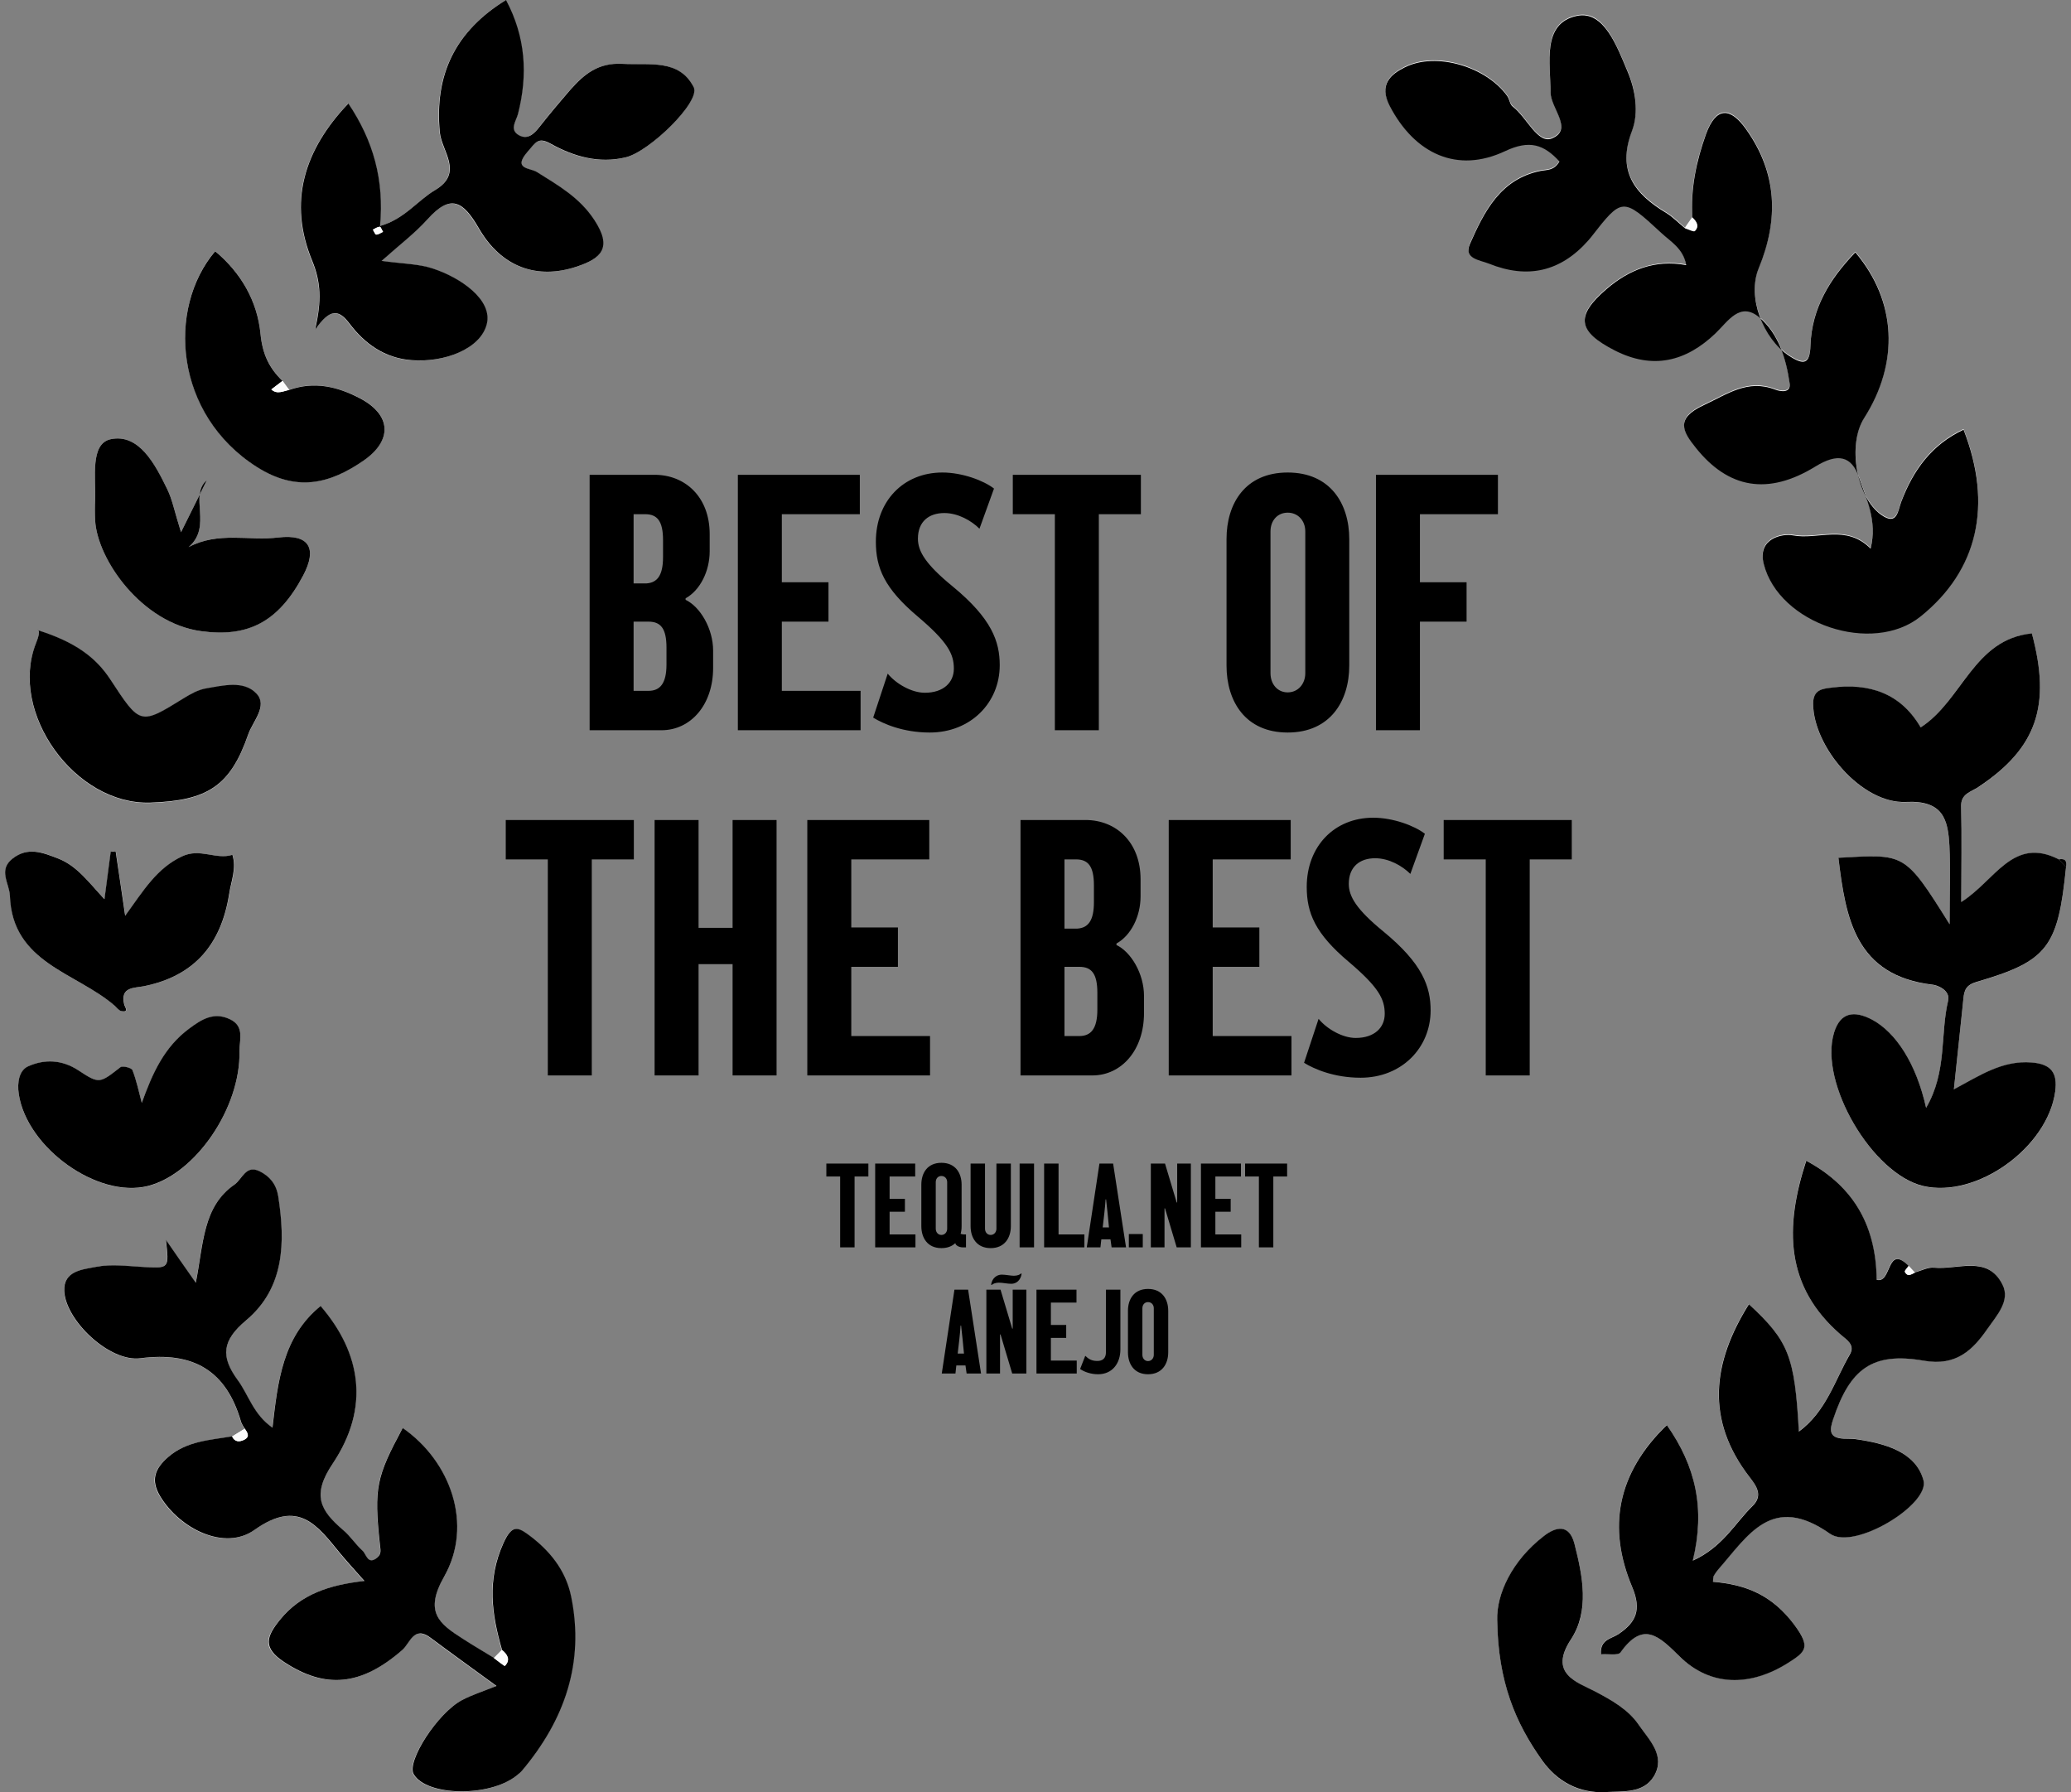 <?xml version="1.0" encoding="utf-8"?>
<svg xmlns="http://www.w3.org/2000/svg" width="312" height="270" viewBox="0 0 312 270" fill="none">
<rect x="0" y="0" width="312" height="270" fill="#808080" stroke="none"/>
<g clip-path="url(#clip0_4740_24875)">
<path d="M43.573 58.736C43.227 58.268 42.88 57.824 42.559 57.355C40.53 55.406 39.541 53.309 39.244 50.275C38.774 45.415 36.349 41.098 32.416 37.817C25.093 46.452 26.305 62.388 38.675 70.306C44.637 74.105 49.634 72.896 54.755 69.369C59.208 66.285 58.936 62.437 54.211 59.97C50.822 58.218 47.333 57.38 43.573 58.712V58.736Z" fill="#FCFCFC"/>
<path d="M311.251 130.621C311.448 129.684 311.127 129.289 310.137 129.462C303.21 125.959 300.588 132.718 295.467 135.9C295.467 130.67 295.541 126.082 295.442 121.518C295.393 119.569 296.877 119.347 298.04 118.583C306.822 112.736 309.024 106.347 306.105 95.443C297.322 96.282 295.64 105.484 289.356 109.603C286.338 104.447 281.613 102.893 275.948 103.609C274.612 103.781 273.152 103.855 273.152 106.026C273.152 112.564 280.475 121.124 287.155 120.828C292.746 120.556 293.488 123.492 293.686 127.488C293.859 131.016 293.711 134.543 293.711 139.255C286.883 128.327 287.006 128.672 276.962 129.24C278.026 138.342 279.486 147.001 291.187 148.358C291.905 148.432 293.859 149.221 293.488 150.775C292.276 155.857 293.364 161.457 290.173 166.909C288.639 160.199 285.621 155.537 282.058 153.637C279.362 152.182 277.234 152.478 276.294 155.611C274.043 163.159 282.083 176.875 289.728 178.676C297.768 180.575 308.455 172.903 309.618 164.467C310.014 161.63 308.999 160.298 306.055 160.076C301.676 159.755 298.238 162.024 294.354 164.121C294.799 159.755 295.244 155.709 295.665 151.688C295.714 151.269 295.739 150.874 295.789 150.455C295.912 149.197 296.184 148.407 297.768 147.939C308.504 144.781 310.038 142.709 311.251 130.646V130.621Z" fill="#FCFCFC"/>
<path d="M288.466 191.677C288.169 191.356 287.847 191.011 287.55 190.69C284.112 187.261 285.027 193.379 282.702 192.762C282.578 184.967 279.535 178.824 272.089 174.828C268.823 184.893 268.947 193.774 277.259 201.002C278.174 201.791 279.486 202.556 278.669 203.987C276.418 207.884 275.181 212.522 270.975 215.63C270.357 204.283 269.441 201.964 263.455 196.438C257.938 205.22 256.874 213.854 263.578 222.513C264.617 223.845 265.582 225.276 264.024 226.805C261.352 229.42 259.546 232.997 254.994 235.069C256.899 227.225 255.464 220.835 251.085 214.644C243.614 221.896 242.13 230.086 245.865 239.041C247.325 242.495 246.434 244.394 243.738 246.17C242.674 246.861 240.992 246.96 241.165 249.18C242.229 249.106 243.738 249.402 244.109 248.884C247.547 244.049 249.947 246.491 253.015 249.501C257.641 254.04 263.677 254.064 269.367 250.463C272.039 248.761 272.831 248.119 270.258 244.69C266.893 240.176 262.96 238.671 258.037 238.252C258.086 237.758 258.037 237.536 258.136 237.388C258.334 237.043 258.556 236.722 258.804 236.426C263.306 231.32 266.893 224.832 275.676 231.024C279.288 233.565 290.717 226.608 289.752 222.982C288.59 218.64 283.889 217.382 279.535 216.765C278.941 216.691 278.323 216.716 277.704 216.691C275.552 216.568 275.602 215.458 276.146 213.755C278.669 206.207 282.034 203.592 289.802 204.949C294.75 205.812 297.199 203.296 299.425 200.089C300.736 198.189 302.889 195.92 301.652 193.478C299.376 188.988 294.923 191.282 291.36 190.937C290.42 190.838 289.406 191.406 288.441 191.652L288.466 191.677Z" fill="#FCFCFC"/>
<path d="M74.4 249.772C72.817 248.81 71.233 247.872 69.699 246.886C66.137 244.567 63.861 242.84 66.879 237.536C71.307 229.741 67.893 220.169 60.645 215.137C56.662 222.513 56.291 224.116 57.206 232.652C57.305 233.515 57.478 234.107 56.786 234.674C55.4 235.809 55.178 234.156 54.608 233.638C53.545 232.676 52.753 231.418 51.665 230.505C48.201 227.595 46.89 225.3 50.106 220.49C55.697 212.152 54.435 203.913 48.275 196.759C42.561 201.421 41.818 208.156 41.027 215.087C38.108 213.089 37.44 210.154 35.782 207.909C33.184 204.381 33.432 201.964 37.044 198.929C42.833 194.045 42.981 187.187 41.893 180.23C41.596 178.405 40.631 177.246 39.122 176.481C36.994 175.395 36.475 177.665 35.287 178.479C30.513 181.809 30.636 187.409 29.474 193.256C27.544 190.493 26.332 188.717 24.971 186.792C25.466 191.109 25.466 191.06 21.681 190.887C19.256 190.764 16.758 190.394 14.457 190.863C12.503 191.257 9.509 191.405 9.658 194.514C9.88 199.003 16.486 205.22 21.112 204.628C29.103 203.592 34.075 206.453 36.277 214.15C36.376 214.545 36.648 214.865 36.846 215.235L34.916 216.42C31.552 216.962 28.088 217.086 25.268 219.528C23.264 221.279 22.621 222.981 24.056 225.374C26.975 230.308 33.778 233.688 38.256 230.505C44.96 225.769 47.731 229.79 51.195 234.008C52.209 235.267 53.322 236.451 54.856 238.177C49.587 238.77 45.257 240.151 42.091 244.073C40.062 246.565 39.468 248.242 42.758 250.389C48.919 254.434 54.287 254.015 60.546 248.588C61.684 247.601 62.253 244.813 64.826 246.738C67.968 249.106 71.159 251.375 74.746 253.99C72.52 254.878 70.986 255.372 69.576 256.112C65.865 258.085 61.164 265.387 62.278 267.287C64.207 270.592 73.608 270.765 77.69 267.558C78.012 267.311 78.358 267.065 78.605 266.744C85.013 259.121 88.006 250.512 86.002 240.546C85.186 236.525 82.687 233.515 79.471 231.147C77.789 229.913 76.973 229.889 75.785 232.504C73.287 238.029 74.029 243.185 75.587 248.563C75.191 248.958 74.796 249.377 74.4 249.772Z" fill="#FCFCFC"/>
<path d="M253.881 34.315C252.941 33.525 252.075 32.612 251.011 31.971C246.237 29.085 243.565 25.631 245.865 19.612C246.929 16.8 246.385 13.445 245.148 10.559C243.565 6.883 241.635 1.431 237.578 2.294C232.21 3.405 233.57 9.399 233.595 13.79C233.595 16.208 237.083 19.365 233.818 20.747C231.665 21.659 230.008 17.564 227.905 15.961C227.484 15.64 227.435 14.851 227.064 14.357C223.897 9.966 216.377 7.672 211.651 10.04C209.549 11.101 207.668 12.631 209.375 15.887C213.136 23.066 219.518 26.075 226.742 22.671C230.453 20.919 232.605 21.684 234.931 24.225C234.114 25.68 233.001 25.458 232.061 25.656C226 26.914 223.6 31.774 221.448 36.658C220.458 38.878 222.883 39.051 224.318 39.618C230.131 41.962 235.129 40.827 239.285 36.115C239.433 35.967 239.557 35.819 239.681 35.647C244.381 29.628 244.431 29.578 250.269 34.981C251.654 36.263 253.584 37.3 254.029 39.84C249.304 38.977 245.371 40.605 242.031 43.442C237.281 47.512 237.652 49.831 243.268 52.693C248.983 55.604 253.98 54.42 258.458 50.103C260.313 48.326 262.119 45.292 265.014 47.685C267.933 50.127 269.071 53.926 269.615 57.651C269.813 59.057 268.403 58.959 267.438 58.589C263.282 56.985 260.239 59.279 256.676 60.932C252.397 62.93 253.46 64.855 255.489 67.371C260.387 73.464 266.349 74.574 273.524 70.158C276.814 68.135 278.942 68.53 280.055 71.811C281.143 74.993 282.85 78.25 281.811 82.542C278.1 78.842 273.895 81.284 270.06 80.544C268.675 80.272 264.692 80.914 265.706 84.836C267.982 93.89 282.083 98.626 289.357 92.755C297.966 85.798 300.242 75.98 295.814 64.632C291.039 66.853 288.219 70.701 286.438 75.462C285.918 76.819 285.844 79.162 283.419 77.46C279.634 74.796 278.298 66.828 280.847 62.856C286.165 54.494 285.72 45.243 279.511 37.916C275.701 41.888 272.955 46.304 272.757 51.903C272.658 54.765 271.792 54.987 269.467 53.458C265.607 50.917 263.158 44.651 264.964 40.284C268.007 32.908 267.735 25.878 263.01 19.316C260.684 16.06 258.532 15.961 257.023 20.081C255.538 24.151 254.648 28.32 254.969 32.662C254.598 33.18 254.252 33.698 253.881 34.216V34.315Z" fill="#FCFCFC"/>
<path d="M57.477 39.297C60.174 36.855 62.474 35.128 64.355 33.056C67.818 29.208 69.673 30.268 72.073 34.388C75.512 40.333 80.93 42.109 86.768 40.21C90.528 38.976 92.211 37.373 89.514 33.204C87.263 29.75 84.072 27.974 80.855 25.951C79.816 25.285 77.095 25.557 79.445 22.868C80.657 21.486 81.004 20.598 82.933 21.684C86.397 23.608 90.157 24.693 94.19 23.731C97.777 22.892 105.545 15.319 104.456 13.173C102.255 8.831 97.802 9.843 93.72 9.645C90.058 9.448 87.956 11.175 85.902 13.518C84.269 15.344 82.711 17.243 81.202 19.167C80.385 20.203 79.421 21.116 78.134 20.401C76.625 19.562 77.714 18.255 77.986 17.194C79.495 11.273 79.124 5.6 76.18 0.024C68.486 4.785 65.394 11.323 66.21 19.957C66.482 22.818 69.871 26.05 65.493 28.665C62.821 30.268 60.916 33.031 57.205 34.067C57.873 27.111 56.191 21.215 52.43 15.615C45.751 22.621 43.351 30.441 46.988 39.322C48.274 42.455 48.472 45.316 47.408 49.707C49.709 46.426 50.995 46.624 52.628 48.795C54.904 51.804 57.898 53.95 61.881 54.271C66.828 54.666 72.345 52.618 73.285 48.844C74.201 45.168 69.278 41.789 65.022 40.432C62.944 39.766 60.644 39.766 57.428 39.322L57.477 39.297Z" fill="#FCFCFC"/>
<path d="M15.743 135.432C13.269 132.792 11.611 130.448 8.816 129.338C6.466 128.401 4.239 127.513 1.914 129.338C-0.288 131.065 1.444 133.063 1.518 134.938C1.864 145.151 11.562 146.508 17.351 151.54C17.648 151.812 17.945 152.231 18.291 152.305C19.553 152.552 18.811 151.639 18.736 151.318C18.093 148.605 20.27 148.851 21.73 148.555C29.374 147.001 33.357 142.166 34.545 134.691C34.866 132.718 35.683 130.818 35.039 128.771C32.566 129.585 30.191 127.71 27.469 128.993C23.659 130.769 21.655 134.124 18.885 137.948C18.291 133.976 17.87 131.115 17.45 128.253C17.203 128.253 16.955 128.253 16.708 128.278C16.436 130.424 16.139 132.545 15.768 135.432H15.743Z" fill="#FCFCFC"/>
<path d="M5.674 94.926C6.045 95.049 5.822 95.937 5.402 96.998C1.295 107.433 11.29 121.346 22.669 120.951C31.254 120.655 34.693 118.46 37.389 110.689C38.057 108.74 40.383 106.397 38.651 104.547C36.746 102.499 33.629 103.313 31.007 103.757C29.844 103.955 28.681 104.596 27.667 105.237C21.086 109.308 21.136 109.283 16.608 102.376C14.407 99.046 11.314 96.751 5.674 94.975V94.926Z" fill="#FCFCFC"/>
<path d="M21.358 166.145C20.912 164.492 20.541 162.79 19.948 161.211C19.824 160.866 18.488 160.545 18.142 160.792C15.024 163.209 14.975 163.357 11.808 161.26C9.335 159.607 6.687 159.558 4.263 160.644C2.902 161.236 2.556 163.061 2.828 164.837C4.065 172.953 14.752 180.601 22.298 178.676C29.447 176.851 36.251 166.909 36.078 158.399C36.053 156.697 36.919 154.6 34.593 153.539C32.193 152.453 30.363 153.588 28.532 154.945C24.747 157.757 22.941 161.754 21.358 166.169V166.145Z" fill="#FCFCFC"/>
<path d="M27.271 80.174C26.281 77.016 25.959 75.215 25.168 73.637C23.337 69.936 20.937 65.274 16.682 66.162C13.54 66.828 14.456 71.984 14.332 75.314C14.283 76.326 14.283 77.362 14.332 78.373C14.654 84.318 21.407 93.865 30.289 95.074C37.315 96.011 41.941 93.717 45.676 86.686C47.829 82.641 46.592 80.421 41.941 80.963C37.488 81.481 32.886 80.026 28.409 82.419C32.045 79.335 28.409 74.648 31.179 72.305C30.239 74.204 29.002 76.671 27.271 80.174Z" fill="#FCFCFC"/>
<path d="M225.556 244.049C225.704 253.423 228.376 259.615 232.334 265.214C234.561 268.372 237.851 270.222 241.883 269.975C244.481 269.827 247.598 270.197 249.157 267.607C250.987 264.548 248.464 262.18 246.905 259.886C245.273 257.493 242.848 256.136 240.226 254.779C237.628 253.423 233.249 252.165 236.663 246.984C239.508 242.692 238.445 237.487 237.208 232.627C236.416 229.494 234.363 230.037 232.606 231.393C227.733 235.168 225.432 240.25 225.556 244.073V244.049Z" fill="#FCFCFC"/>
<path d="M254.969 32.76C254.673 28.393 255.563 24.249 257.023 20.179C258.532 16.059 260.684 16.158 263.01 19.414C267.735 26 268.007 33.006 264.964 40.382C263.158 44.749 265.607 50.99 269.467 53.556C271.792 55.085 272.658 54.863 272.757 52.001C272.955 46.377 275.701 41.961 279.511 38.014C285.72 45.341 286.165 54.592 280.847 62.954C278.298 66.926 279.634 74.894 283.419 77.558C285.844 79.26 285.918 76.917 286.438 75.56C288.244 70.799 291.039 66.951 295.814 64.731C300.242 76.078 297.966 85.921 289.357 92.853C282.083 98.724 267.982 93.988 265.706 84.934C264.717 80.987 268.675 80.371 270.06 80.642C273.895 81.382 278.1 78.915 281.811 82.64C282.85 78.372 281.143 75.116 280.055 71.909C278.942 68.628 276.814 68.234 273.524 70.256C266.325 74.697 260.363 73.562 255.489 67.469C253.46 64.953 252.372 63.028 256.676 61.03C260.239 59.377 263.282 57.083 267.438 58.687C268.403 59.057 269.813 59.155 269.615 57.749C269.071 54 267.933 50.225 265.014 47.783C262.119 45.39 260.313 48.424 258.458 50.201C253.98 54.493 248.983 55.702 243.268 52.791C237.677 49.929 237.281 47.61 242.031 43.54C245.371 40.678 249.279 39.05 254.029 39.938C253.584 37.398 251.654 36.386 250.269 35.079C244.431 29.676 244.381 29.726 239.681 35.745C239.557 35.917 239.409 36.065 239.285 36.213C235.129 40.925 230.131 42.06 224.318 39.716C222.883 39.149 220.483 38.976 221.448 36.756C223.6 31.872 226.025 26.987 232.061 25.754C233.001 25.556 234.114 25.754 234.931 24.323C232.605 21.782 230.453 21.017 226.742 22.769C219.518 26.173 213.136 23.164 209.375 15.985C207.668 12.704 209.549 11.175 211.651 10.138C216.377 7.77 223.922 10.064 227.064 14.456C227.41 14.949 227.46 15.738 227.905 16.059C230.008 17.662 231.665 21.757 233.818 20.845C237.083 19.463 233.595 16.306 233.595 13.888C233.595 9.497 232.234 3.503 237.578 2.392C241.635 1.554 243.59 6.981 245.148 10.656C246.385 13.543 246.929 16.898 245.865 19.71C243.565 25.754 246.237 29.207 251.011 32.069C252.05 32.71 252.916 33.623 253.881 34.413C254.376 34.561 255.167 34.98 255.341 34.807C256.033 34.092 255.563 33.426 254.945 32.858L254.969 32.76Z" fill="black"/>
<path d="M36.869 215.211C36.671 214.841 36.399 214.52 36.3 214.126C34.074 206.454 29.126 203.567 21.135 204.604C16.509 205.196 9.904 198.954 9.681 194.489C9.533 191.381 12.526 191.233 14.48 190.838C16.806 190.37 19.305 190.74 21.704 190.863C25.489 191.06 25.489 191.085 24.995 186.768C26.355 188.717 27.567 190.493 29.497 193.231C30.66 187.385 30.536 181.76 35.311 178.455C36.498 177.64 37.018 175.371 39.145 176.456C40.654 177.221 41.619 178.381 41.916 180.206C43.005 187.187 42.856 194.045 37.067 198.905C33.455 201.939 33.208 204.332 35.806 207.884C37.463 210.129 38.156 213.065 41.05 215.063C41.842 208.106 42.584 201.372 48.299 196.734C54.459 203.888 55.721 212.103 50.13 220.466C46.913 225.251 48.249 227.545 51.688 230.481C52.776 231.394 53.568 232.652 54.632 233.614C55.201 234.132 55.399 235.785 56.809 234.65C57.502 234.083 57.328 233.515 57.23 232.627C56.314 224.092 56.71 222.488 60.668 215.112C67.917 220.145 71.331 229.716 66.903 237.512C63.884 242.84 66.136 244.567 69.723 246.861C71.281 247.873 72.865 248.785 74.423 249.747C74.992 250.167 76.007 250.981 76.081 250.932C76.947 250.019 76.477 249.229 75.635 248.539C74.077 243.185 73.335 238.03 75.833 232.479C77.021 229.864 77.837 229.889 79.519 231.122C82.76 233.491 85.234 236.5 86.051 240.521C88.079 250.487 85.061 259.097 78.654 266.72C78.382 267.04 78.06 267.287 77.738 267.534C73.656 270.741 64.255 270.568 62.326 267.262C61.213 265.363 65.913 258.036 69.624 256.087C71.034 255.347 72.568 254.854 74.794 253.966C71.207 251.351 68.016 249.057 64.874 246.713C62.326 244.789 61.732 247.601 60.594 248.563C54.335 254.015 48.967 254.41 42.807 250.364C39.541 248.218 40.135 246.54 42.139 244.049C45.305 240.127 49.635 238.745 54.904 238.153C53.37 236.426 52.282 235.242 51.243 233.984C47.779 229.766 44.984 225.745 38.304 230.481C33.826 233.663 27.048 230.284 24.104 225.35C22.694 222.957 23.312 221.255 25.316 219.503C28.136 217.061 31.6 216.938 34.964 216.371C35.36 217.209 36.053 217.234 36.746 216.889C37.735 216.42 37.265 215.778 36.869 215.186V215.211Z" fill="black"/>
<path d="M288.466 191.677C289.431 191.43 290.446 190.863 291.386 190.961C294.948 191.307 299.426 189.012 301.677 193.502C302.914 195.944 300.762 198.214 299.451 200.113C297.224 203.32 294.75 205.837 289.827 204.973C282.034 203.616 278.695 206.231 276.171 213.78C275.602 215.457 275.553 216.592 277.73 216.715C278.348 216.74 278.942 216.715 279.56 216.79C283.89 217.406 288.615 218.664 289.778 223.006C290.742 226.632 279.338 233.589 275.701 231.048C266.919 224.856 263.332 231.344 258.829 236.451C258.582 236.747 258.359 237.067 258.161 237.413C258.087 237.561 258.112 237.783 258.062 238.276C262.985 238.695 266.919 240.225 270.283 244.715C272.831 248.144 272.064 248.785 269.393 250.487C263.703 254.089 257.666 254.089 253.04 249.525C249.948 246.491 247.573 244.073 244.134 248.908C243.763 249.426 242.254 249.106 241.19 249.204C241.017 246.984 242.699 246.885 243.763 246.195C246.46 244.419 247.35 242.519 245.891 239.065C242.13 230.111 243.615 221.921 251.11 214.668C255.465 220.86 256.924 227.249 255.019 235.094C259.571 233.022 261.377 229.445 264.049 226.83C265.608 225.3 264.643 223.869 263.604 222.537C256.899 213.879 257.963 205.269 263.48 196.462C269.467 201.988 270.382 204.307 271.001 215.655C275.182 212.546 276.419 207.909 278.695 204.011C279.511 202.58 278.2 201.816 277.284 201.026C268.947 193.798 268.824 184.917 272.114 174.853C279.56 178.849 282.628 184.991 282.727 192.787C285.052 193.403 284.162 187.286 287.576 190.715C287.378 191.011 286.933 191.43 287.007 191.603C287.403 192.417 287.972 191.948 288.516 191.701L288.466 191.677Z" fill="black"/>
<path d="M311.251 130.621C310.038 142.684 308.504 144.781 297.768 147.914C296.184 148.383 295.912 149.172 295.789 150.43C295.739 150.85 295.714 151.244 295.665 151.664C295.244 155.709 294.824 159.73 294.354 164.097C298.263 162 301.676 159.706 306.055 160.051C308.999 160.273 310.014 161.605 309.618 164.442C308.455 172.879 297.768 180.551 289.728 178.651C282.083 176.851 274.018 163.159 276.294 155.586C277.234 152.453 279.362 152.182 282.058 153.613C285.621 155.537 288.664 160.175 290.173 166.884C293.364 161.408 292.276 155.808 293.488 150.751C293.859 149.197 291.905 148.408 291.187 148.334C279.51 146.977 278.051 138.318 276.962 129.215C286.981 128.672 286.883 128.302 293.711 139.231C293.711 134.519 293.859 130.991 293.686 127.464C293.488 123.467 292.746 120.532 287.155 120.803C280.5 121.124 273.177 112.539 273.152 106.002C273.152 103.831 274.612 103.757 275.948 103.584C281.588 102.869 286.338 104.398 289.356 109.579C295.665 105.484 297.322 96.282 306.105 95.419C309.024 106.298 306.847 112.712 298.04 118.558C296.902 119.323 295.393 119.545 295.442 121.494C295.566 126.082 295.467 130.671 295.467 135.876C300.563 132.694 303.21 125.934 310.137 129.437C310.508 129.832 310.879 130.202 311.251 130.597V130.621Z" fill="black"/>
<path d="M57.478 39.297C60.694 39.741 62.994 39.741 65.072 40.407C69.328 41.764 74.251 45.144 73.335 48.82C72.395 52.594 66.878 54.666 61.931 54.247C57.948 53.926 54.954 51.78 52.678 48.77C51.045 46.599 49.734 46.402 47.458 49.683C48.497 45.292 48.324 42.43 47.038 39.297C43.376 30.441 45.801 22.597 52.48 15.591C56.241 21.191 57.898 27.086 57.255 34.043C60.941 33.007 62.871 30.219 65.543 28.64C69.921 26.026 66.532 22.794 66.26 19.932C65.444 11.298 68.536 4.736 76.23 0C79.198 5.575 79.545 11.249 78.036 17.169C77.764 18.23 76.675 19.538 78.184 20.376C79.495 21.092 80.435 20.179 81.252 19.143C82.761 17.219 84.344 15.344 85.952 13.494C88.006 11.175 90.108 9.423 93.77 9.621C97.827 9.843 102.305 8.831 104.507 13.149C105.595 15.295 97.827 22.868 94.24 23.707C90.207 24.669 86.447 23.583 82.984 21.659C81.054 20.574 80.707 21.462 79.495 22.843C77.145 25.532 79.866 25.261 80.906 25.927C84.121 27.95 87.338 29.751 89.564 33.179C92.285 37.349 90.578 38.952 86.818 40.185C80.98 42.11 75.562 40.334 72.123 34.364C69.748 30.244 67.868 29.183 64.404 33.032C62.524 35.128 60.224 36.855 57.527 39.273L57.478 39.297ZM57.7 34.906C57.527 34.635 57.354 34.142 57.23 34.166C56.884 34.191 56.538 34.438 56.191 34.61C56.364 34.857 56.513 35.35 56.686 35.35C57.032 35.35 57.354 35.079 57.725 34.931L57.7 34.906Z" fill="black"/>
<path d="M15.742 135.432C16.113 132.545 16.41 130.424 16.682 128.278C16.93 128.278 17.177 128.278 17.424 128.253C17.845 131.115 18.29 133.976 18.859 137.948C21.63 134.124 23.634 130.769 27.444 128.993C30.165 127.71 32.54 129.56 35.014 128.771C35.657 130.818 34.816 132.718 34.519 134.691C33.332 142.166 29.373 147.001 21.704 148.555C20.27 148.851 18.068 148.605 18.711 151.318C18.785 151.639 19.527 152.552 18.266 152.305C17.919 152.231 17.622 151.812 17.326 151.54C11.537 146.483 1.839 145.126 1.493 134.938C1.418 133.063 -0.313 131.065 1.888 129.338C4.214 127.513 6.44 128.426 8.791 129.338C11.586 130.448 13.268 132.792 15.717 135.432H15.742Z" fill="black"/>
<path d="M5.674 94.925C11.314 96.701 14.407 98.996 16.608 102.326C21.136 109.233 21.086 109.258 27.667 105.188C28.706 104.546 29.844 103.905 31.007 103.707C33.629 103.263 36.746 102.449 38.651 104.497C40.383 106.347 38.057 108.691 37.389 110.639C34.693 118.41 31.279 120.606 22.669 120.902C11.314 121.296 1.32 107.383 5.402 96.948C5.822 95.912 6.045 95.024 5.674 94.876V94.925Z" fill="black"/>
<path d="M21.358 166.144C22.941 161.728 24.722 157.732 28.532 154.92C30.363 153.563 32.193 152.403 34.593 153.514C36.919 154.574 36.053 156.671 36.078 158.373C36.251 166.909 29.447 176.826 22.298 178.651C14.728 180.575 4.065 172.928 2.828 164.812C2.556 163.011 2.902 161.21 4.263 160.618C6.712 159.533 9.335 159.607 11.808 161.235C14.975 163.332 15.024 163.184 18.142 160.766C18.463 160.519 19.799 160.84 19.948 161.186C20.566 162.764 20.912 164.466 21.358 166.119V166.144Z" fill="black"/>
<path d="M27.271 80.174C29.002 76.671 30.239 74.204 31.179 72.305C28.409 74.623 32.07 79.31 28.409 82.419C32.886 80.026 37.513 81.506 41.941 80.963C46.592 80.421 47.829 82.616 45.676 86.686C41.941 93.742 37.315 96.036 30.289 95.074C21.383 93.865 14.654 84.318 14.332 78.373C14.283 77.362 14.283 76.326 14.332 75.314C14.456 71.984 13.54 66.828 16.682 66.162C20.937 65.274 23.362 69.936 25.168 73.637C25.959 75.215 26.281 77.041 27.271 80.174Z" fill="black"/>
<path d="M225.556 244.049C225.432 240.2 227.733 235.119 232.606 231.369C234.363 230.012 236.416 229.47 237.208 232.602C238.445 237.462 239.484 242.667 236.663 246.96C233.249 252.14 237.603 253.398 240.226 254.755C242.848 256.137 245.297 257.493 246.905 259.862C248.464 262.131 250.987 264.499 249.157 267.583C247.598 270.173 244.481 269.803 241.883 269.951C237.851 270.173 234.561 268.323 232.334 265.19C228.351 259.59 225.679 253.398 225.556 244.024V244.049Z" fill="black"/>
<path d="M43.574 58.736C47.335 57.404 50.823 58.218 54.212 59.994C58.937 62.461 59.209 66.31 54.757 69.393C49.636 72.921 44.638 74.13 38.676 70.331C26.282 62.437 25.094 46.501 32.417 37.842C36.351 41.123 38.775 45.415 39.245 50.3C39.542 53.334 40.532 55.431 42.56 57.38C41.991 57.799 41.447 58.243 40.878 58.662C41.744 59.476 42.684 58.909 43.574 58.736Z" fill="black"/>
<path d="M311.252 130.621C310.881 130.227 310.51 129.857 310.139 129.462C311.103 129.264 311.45 129.684 311.252 130.621Z" fill="black"/>
<path d="M254.97 32.76C255.589 33.327 256.034 34.018 255.366 34.709C255.193 34.881 254.401 34.462 253.906 34.314C254.277 33.796 254.624 33.278 254.995 32.76H254.97Z" fill="#FCFCFC"/>
<path d="M75.611 248.562C76.452 249.253 76.922 250.043 76.056 250.955C76.007 251.029 74.967 250.191 74.398 249.771C74.794 249.377 75.19 248.957 75.586 248.562H75.611Z" fill="#FCFCFC"/>
<path d="M36.87 215.211C37.266 215.803 37.736 216.444 36.746 216.913C36.029 217.234 35.361 217.234 34.965 216.395C35.608 216 36.251 215.606 36.87 215.211Z" fill="#FCFCFC"/>
<path d="M288.467 191.676C287.947 191.948 287.353 192.392 286.957 191.578C286.883 191.405 287.329 190.985 287.526 190.689C287.823 191.01 288.145 191.355 288.442 191.676H288.467Z" fill="#FCFCFC"/>
<path d="M57.7 34.906C57.353 35.079 57.007 35.326 56.661 35.326C56.512 35.326 56.339 34.857 56.166 34.586C56.512 34.413 56.859 34.166 57.205 34.142C57.329 34.142 57.527 34.61 57.675 34.882L57.7 34.906Z" fill="#FCFCFC"/>
<path d="M43.574 58.737C42.658 58.909 41.743 59.452 40.877 58.663C41.446 58.243 41.99 57.799 42.559 57.38C42.906 57.849 43.227 58.293 43.574 58.761V58.737Z" fill="#FCFCFC"/>
<path d="M88.829 110V71.523H98.621C103.229 71.523 106.915 74.864 106.915 80.451V83.043C106.915 86.038 105.475 88.918 103.287 90.128V90.358C105.475 91.395 107.434 94.678 107.434 98.019V100.611C107.434 106.198 104.035 110 99.658 110H88.829ZM97.699 93.642H95.453V104.067H97.699C99.427 104.067 100.407 102.973 100.407 100.093V97.558C100.407 94.678 99.543 93.642 97.699 93.642ZM97.181 77.456H95.453V87.882H97.411C99.024 87.766 99.888 86.672 99.888 83.907V81.373C99.888 78.493 99.024 77.456 97.181 77.456ZM111.16 110V71.523H129.535V77.456H117.784V87.709H124.811V93.642H117.784V104.067H129.65V110H111.16ZM140.071 110.346C136.039 110.346 133.044 109.021 131.547 108.099L133.735 101.475C135.003 103.03 137.364 104.355 139.323 104.355C142.145 104.355 143.7 102.8 143.7 100.726C143.7 98.538 142.836 96.752 138.286 92.893C133.217 88.63 131.95 85.52 131.95 81.603C131.95 75.498 136.097 71.178 141.972 71.178C144.967 71.178 148.193 72.387 149.748 73.597L147.559 79.645C146.35 78.435 144.334 77.283 142.26 77.283C139.956 77.283 138.286 78.55 138.286 81.142C138.286 83.043 139.438 85.002 143.527 88.342C149.403 93.181 150.612 96.637 150.612 100.208C150.612 105.853 146.235 110.346 140.071 110.346ZM152.581 77.456V71.523H171.877V77.456H165.541V110H158.917V77.456H152.581ZM184.778 100.266V81.2C184.778 75.843 187.6 71.178 193.994 71.178C200.388 71.178 203.268 75.843 203.268 81.2V100.266C203.268 105.622 200.388 110.346 193.994 110.346C187.6 110.346 184.778 105.622 184.778 100.266ZM193.994 77.226C192.439 77.226 191.402 78.435 191.402 80.048V101.418C191.402 103.03 192.439 104.298 193.994 104.298C195.549 104.298 196.644 103.03 196.644 101.418V80.048C196.644 78.435 195.549 77.226 193.994 77.226ZM207.291 110V71.523H225.666V77.456H213.915V87.709H220.943V93.642H213.915V110H207.291ZM76.194 129.456V123.523H95.49V129.456H89.154V162H82.53V129.456H76.194ZM110.367 162V145.238H105.24V162H98.617V123.523H105.24V139.766H110.367V123.523H116.991V162H110.367ZM121.623 162V123.523H139.997V129.456H128.247V139.709H135.274V145.642H128.247V156.067H140.112V162H121.623ZM153.742 162V123.523H163.534C168.142 123.523 171.828 126.864 171.828 132.451V135.043C171.828 138.038 170.388 140.918 168.199 142.128V142.358C170.388 143.395 172.346 146.678 172.346 150.019V152.611C172.346 158.198 168.948 162 164.57 162H153.742ZM162.612 145.642H160.365V156.067H162.612C164.34 156.067 165.319 154.973 165.319 152.093V149.558C165.319 146.678 164.455 145.642 162.612 145.642ZM162.093 129.456H160.365V139.882H162.324C163.937 139.766 164.801 138.672 164.801 135.907V133.373C164.801 130.493 163.937 129.456 162.093 129.456ZM176.073 162V123.523H194.447V129.456H182.697V139.709H189.724V145.642H182.697V156.067H194.562V162H176.073ZM204.984 162.346C200.952 162.346 197.957 161.021 196.459 160.099L198.648 153.475C199.915 155.03 202.277 156.355 204.235 156.355C207.058 156.355 208.613 154.8 208.613 152.726C208.613 150.538 207.749 148.752 203.198 144.893C198.13 140.63 196.862 137.52 196.862 133.603C196.862 127.498 201.01 123.178 206.885 123.178C209.88 123.178 213.106 124.387 214.661 125.597L212.472 131.645C211.262 130.435 209.246 129.283 207.173 129.283C204.869 129.283 203.198 130.55 203.198 133.142C203.198 135.043 204.35 137.002 208.44 140.342C214.315 145.181 215.525 148.637 215.525 152.208C215.525 157.853 211.147 162.346 204.984 162.346ZM217.494 129.456V123.523H236.79V129.456H230.454V162H223.83V129.456H217.494Z" fill="black"/>
<path d="M124.49 177.222V175.275H130.821V177.222H128.742V187.9H126.569V177.222H124.49ZM131.847 187.9V175.275H137.876V177.222H134.021V180.586H136.326V182.533H134.021V185.954H137.914V187.9H131.847ZM138.801 184.706V178.45C138.801 176.693 139.727 175.162 141.825 175.162C143.923 175.162 144.868 176.693 144.868 178.45V184.706C144.868 185.103 144.83 185.5 144.717 185.859C144.906 185.916 145.095 185.954 145.246 185.954H145.529V187.9H145.038C144.452 187.9 143.923 187.56 143.923 187.258C143.431 187.73 142.732 188.014 141.825 188.014C139.727 188.014 138.801 186.464 138.801 184.706ZM141.825 177.146C141.315 177.146 140.974 177.543 140.974 178.072V185.084C140.974 185.613 141.315 186.029 141.825 186.029C142.335 186.029 142.694 185.613 142.694 185.084V178.072C142.694 177.543 142.335 177.146 141.825 177.146ZM150.114 175.275H152.288V184.706C152.288 186.464 151.343 188.014 149.245 188.014C147.147 188.014 146.221 186.464 146.221 184.706V175.275H148.394V185.084C148.394 185.613 148.734 186.029 149.245 186.029C149.755 186.029 150.114 185.613 150.114 185.084V175.275ZM153.608 187.9V175.275H155.781V187.9H153.608ZM157.299 187.9V175.275H159.473V185.954H163.366V187.9H157.299ZM167.693 175.275L169.64 187.9H167.466L167.296 186.691H165.916L165.784 187.9H163.724L165.633 175.275H167.693ZM166.37 182.76L166.124 184.895H167.069L166.861 182.76C166.786 182.098 166.672 181.04 166.635 180.681H166.559C166.54 181.04 166.446 182.117 166.37 182.76ZM170.063 187.9V185.897H172.161V187.9H170.063ZM177.269 187.9L175.511 182.022H175.436V187.9H173.375V175.275H175.511L177.269 181.134H177.344V175.275H179.405V187.9H177.269ZM180.924 187.9V175.275H186.953V177.222H183.098V180.586H185.404V182.533H183.098V185.954H186.991V187.9H180.924ZM187.576 177.222V175.275H193.907V177.222H191.828V187.9H189.655V177.222H187.576ZM145.849 194.275L147.796 206.9H145.622L145.452 205.691H144.073L143.94 206.9H141.88L143.789 194.275H145.849ZM144.526 201.76L144.28 203.895H145.225L145.018 201.76C144.942 201.098 144.829 200.04 144.791 199.681H144.715C144.696 200.04 144.602 201.117 144.526 201.76ZM152.49 206.9L150.733 201.022H150.657V206.9H148.597V194.275H150.733L152.49 200.134H152.566V194.275H154.626V206.9H152.49ZM149.391 193.576L149.315 193.5C149.466 192.536 150.166 192.007 150.922 192.007C151.47 192.007 152.282 192.177 152.736 192.177C153.303 192.177 153.7 191.988 153.832 191.818L153.908 191.894C153.757 192.858 153.114 193.387 152.358 193.387C151.791 193.387 151.016 193.217 150.487 193.217C149.995 193.217 149.561 193.387 149.391 193.576ZM156.146 206.9V194.275H162.175V196.222H158.319V199.586H160.625V201.533H158.319V204.954H162.213V206.9H156.146ZM165.424 207.014C164.404 207.014 163.383 206.692 162.722 206.22L163.497 204.235C164.007 204.727 164.46 205.01 165.311 205.01C166.105 205.01 166.615 204.632 166.615 203.668V194.275H168.789V203.272C168.789 205.351 167.598 207.014 165.424 207.014ZM169.929 203.706V197.45C169.929 195.693 170.855 194.162 172.953 194.162C175.051 194.162 175.996 195.693 175.996 197.45V203.706C175.996 205.464 175.051 207.014 172.953 207.014C170.855 207.014 169.929 205.464 169.929 203.706ZM172.953 196.146C172.442 196.146 172.102 196.543 172.102 197.072V204.084C172.102 204.613 172.442 205.029 172.953 205.029C173.463 205.029 173.822 204.613 173.822 204.084V197.072C173.822 196.543 173.463 196.146 172.953 196.146Z" fill="black"/>
</g>
<defs>
<clipPath id="clip0_4740_24875">
<rect width="310.5" height="270" fill="white" transform="translate(0.801)"/>
</clipPath>
</defs>
</svg>